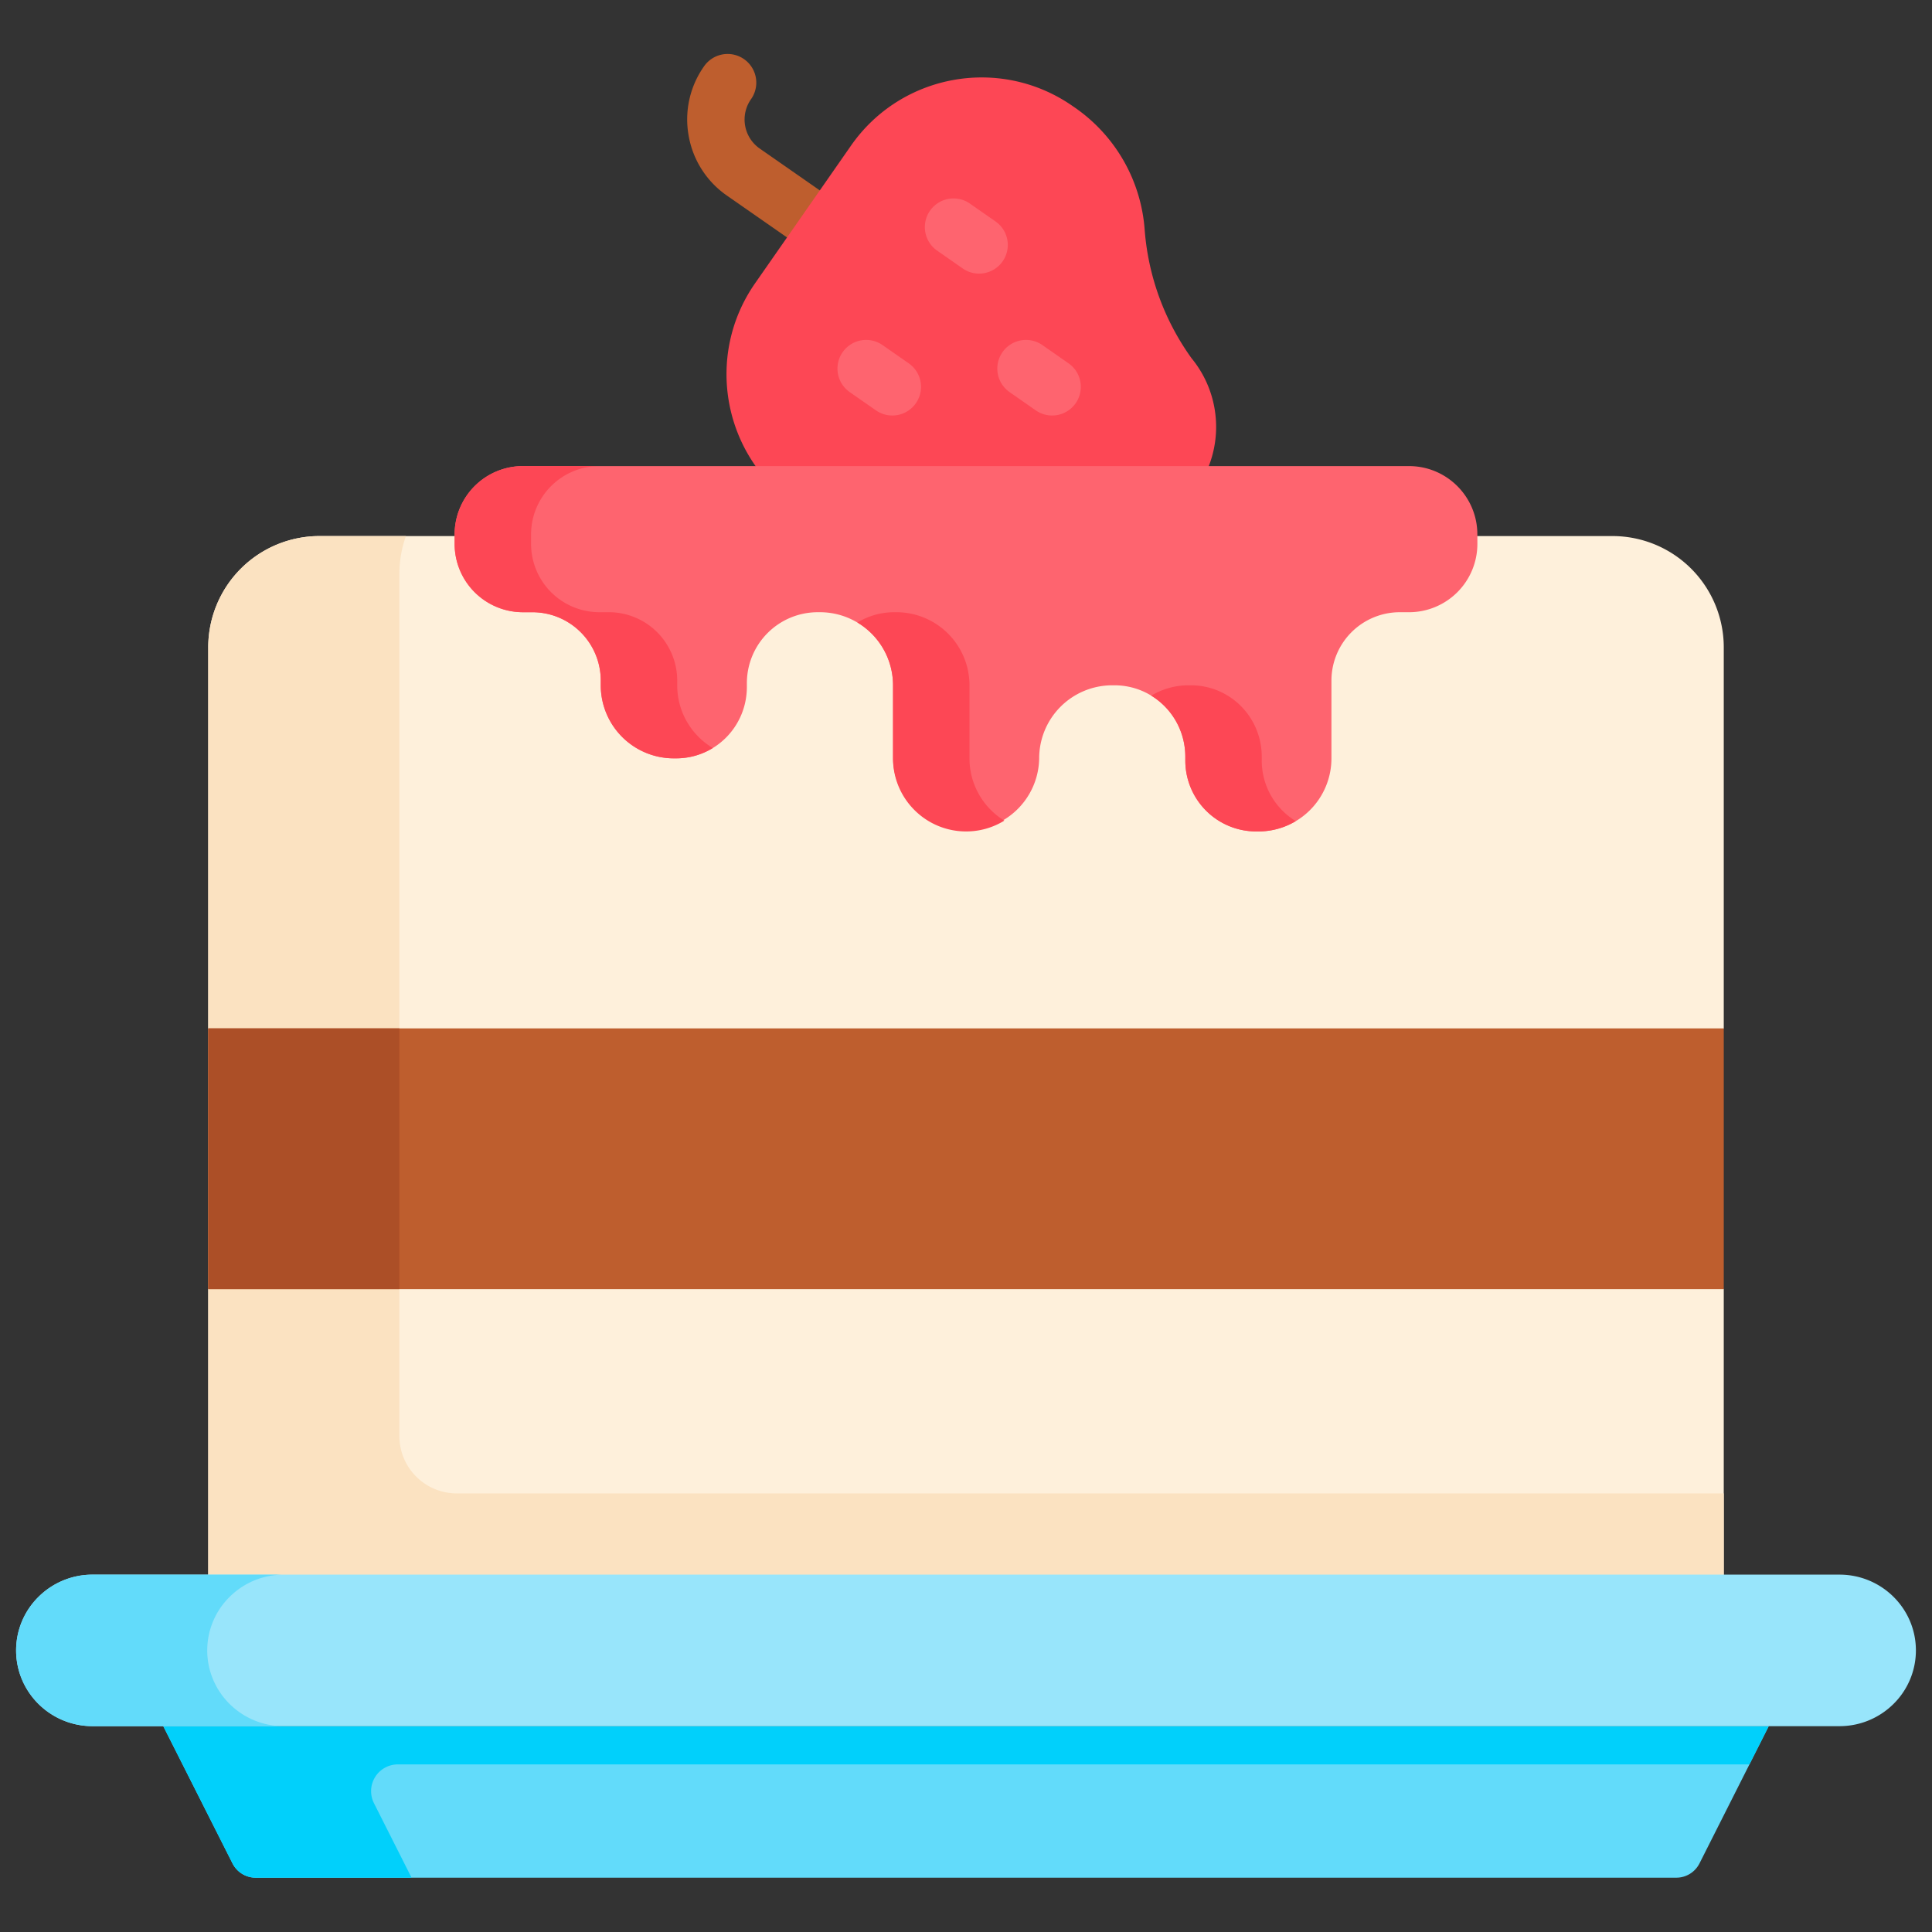 <svg xmlns="http://www.w3.org/2000/svg" fill-rule="evenodd" stroke-linejoin="round" stroke-miterlimit="2" clip-rule="evenodd" viewBox="0 0 120 120"><rect x="0" y="0" width="120" height="120" fill="#333333" stroke="none"/><g fill-rule="nonzero"><path fill="#62dbfa" d="m10.14 107.215 4.302 8.525c.275.544.831.887 1.44.887h88.236c.609 0 1.166-.343 1.44-.887l4.301-8.525z"/><path fill="#fef0db" d="M107.066 40.21v23.664l-2.305 2.679v10.963l2.305 2.554V99.81H12.934V80.07l2.305-2.785V66.553l-2.305-2.68V40.21a6.913 6.913 0 0 1 6.914-6.914h80.304a6.913 6.913 0 0 1 6.914 6.914z"/><path fill="#fbe2c1" d="M107.066 92.757v7.052H12.934V40.21a6.913 6.913 0 0 1 6.914-6.914h5.366a6.973 6.973 0 0 0-.408 2.374v53.524a3.563 3.563 0 0 0 3.56 3.563z"/><path fill="#be5e2e" d="M12.934 63.874h94.132V80.07H12.934z"/><path fill="#ac4f27" d="M12.933 63.874h11.871V80.07H12.933z"/><path fill="#be5e2e" d="M49.89 15.061a1.77 1.77 0 0 1-1.015-.32l-3.726-2.594a5.716 5.716 0 0 1-2.374-3.708 5.71 5.71 0 0 1 .942-4.302 1.781 1.781 0 1 1 2.923 2.035 2.195 2.195 0 0 0 .546 3.053l3.725 2.594a1.782 1.782 0 0 1-1.02 3.242z"/><path fill="#fd4755" d="m49.878 13.322-2.976 4.27c-3.124 4.483-2.022 10.649 2.46 13.771l.141.097a10.12 10.12 0 0 0 8.586 1.447l.017-.005a15.708 15.708 0 0 1 8.507-.042 6.702 6.702 0 0 0 4.28.044 6.706 6.706 0 0 0 3.437-2.55 6.699 6.699 0 0 0 1.2-4.107 6.708 6.708 0 0 0-1.524-4 15.792 15.792 0 0 1-2.007-3.795 15.765 15.765 0 0 1-.903-4.199l-.001-.017a10.123 10.123 0 0 0-4.333-7.553l-.14-.096C62.14 3.463 55.976 4.567 52.854 9.05z"/><path fill="#fe646f" d="M55.422 25.808c-.35 0-.706-.104-1.016-.32l-1.626-1.132a1.781 1.781 0 0 1 2.036-2.923l1.626 1.133a1.78 1.78 0 0 1-1.02 3.242zM60.812 16.994c-.352 0-.706-.103-1.016-.32l-1.626-1.133a1.781 1.781 0 0 1 2.035-2.922l1.626 1.133a1.78 1.78 0 0 1-1.02 3.242zM65.35 25.808a1.78 1.78 0 0 1-1.017-.32l-1.625-1.132a1.78 1.78 0 1 1 2.036-2.923l1.625 1.133a1.781 1.781 0 0 1-1.019 3.242z"/><path fill="#01d0fb" d="M108.66 109.59H24.712a1.661 1.661 0 0 0-1.484 2.41l2.334 4.627h-9.68a1.615 1.615 0 0 1-1.44-.887l-4.301-8.525h99.718z"/><path fill="#98e5fb" d="M114.252 107.215c1.31 0 2.498-.527 3.357-1.38A4.667 4.667 0 0 0 119 102.51c0-2.6-2.124-4.707-4.748-4.707H5.749c-1.311 0-2.498.527-3.358 1.38A4.671 4.671 0 0 0 1 102.51c0 2.597 2.125 4.705 4.749 4.705z"/><path fill="#62dbfa" d="M17.62 107.215H5.75c-2.624 0-4.749-2.108-4.749-4.705 0-1.3.532-2.477 1.391-3.326a4.754 4.754 0 0 1 3.358-1.38H17.62c-1.31 0-2.498.527-3.357 1.38a4.664 4.664 0 0 0-1.391 3.326c0 2.597 2.124 4.705 4.748 4.705z"/><path fill="#fe646f" d="m91.761 33.184.002.585a4.246 4.246 0 0 1-4.246 4.257h-.574a4.247 4.247 0 0 0-4.245 4.246v4.833a4.537 4.537 0 0 1-4.538 4.537h-.135a4.403 4.403 0 0 1-4.403-4.403v-.228c0-2.475-1.971-4.446-4.403-4.446h-.136a4.539 4.539 0 0 0-4.538 4.538 4.539 4.539 0 0 1-9.077 0v-4.538a4.539 4.539 0 0 0-4.54-4.539h-.135a4.403 4.403 0 0 0-4.403 4.403v.228c0 2.475-1.97 4.446-4.401 4.446h-.137a4.539 4.539 0 0 1-4.539-4.538v-.292c0-2.345-1.9-4.245-4.246-4.245h-.584a4.246 4.246 0 0 1-4.246-4.246v-.586a4.246 4.246 0 0 1 4.246-4.246h55.032c2.34 0 4.24 1.893 4.246 4.234z"/><g fill="#fd4755"><path d="M44.275 46.461a4.368 4.368 0 0 1-2.286.641h-.136a4.537 4.537 0 0 1-4.538-4.537v-.292a4.249 4.249 0 0 0-4.246-4.248h-.587a4.244 4.244 0 0 1-4.245-4.244v-.585a4.247 4.247 0 0 1 4.245-4.248h4.748a4.247 4.247 0 0 0-4.244 4.248v.585a4.244 4.244 0 0 0 4.244 4.244h.587a4.248 4.248 0 0 1 4.246 4.248v.292a4.53 4.53 0 0 0 2.212 3.896zM61.546 50.312c.251.252.532.473.836.658a4.5 4.5 0 0 1-2.375.672 4.52 4.52 0 0 1-3.21-1.33 4.522 4.522 0 0 1-1.33-3.21v-4.537a4.538 4.538 0 0 0-2.212-3.899 4.386 4.386 0 0 1 2.286-.64h.138a4.539 4.539 0 0 1 4.537 4.54v4.536c0 1.253.508 2.39 1.33 3.21zM80.483 51.001a4.495 4.495 0 0 1-2.323.641h-.134a4.402 4.402 0 0 1-4.404-4.401v-.229c0-1.624-.849-3.03-2.117-3.804a4.498 4.498 0 0 1 2.328-.643h.134c2.432 0 4.403 1.971 4.403 4.447v.229A4.394 4.394 0 0 0 80.483 51z"/></g></g></svg>